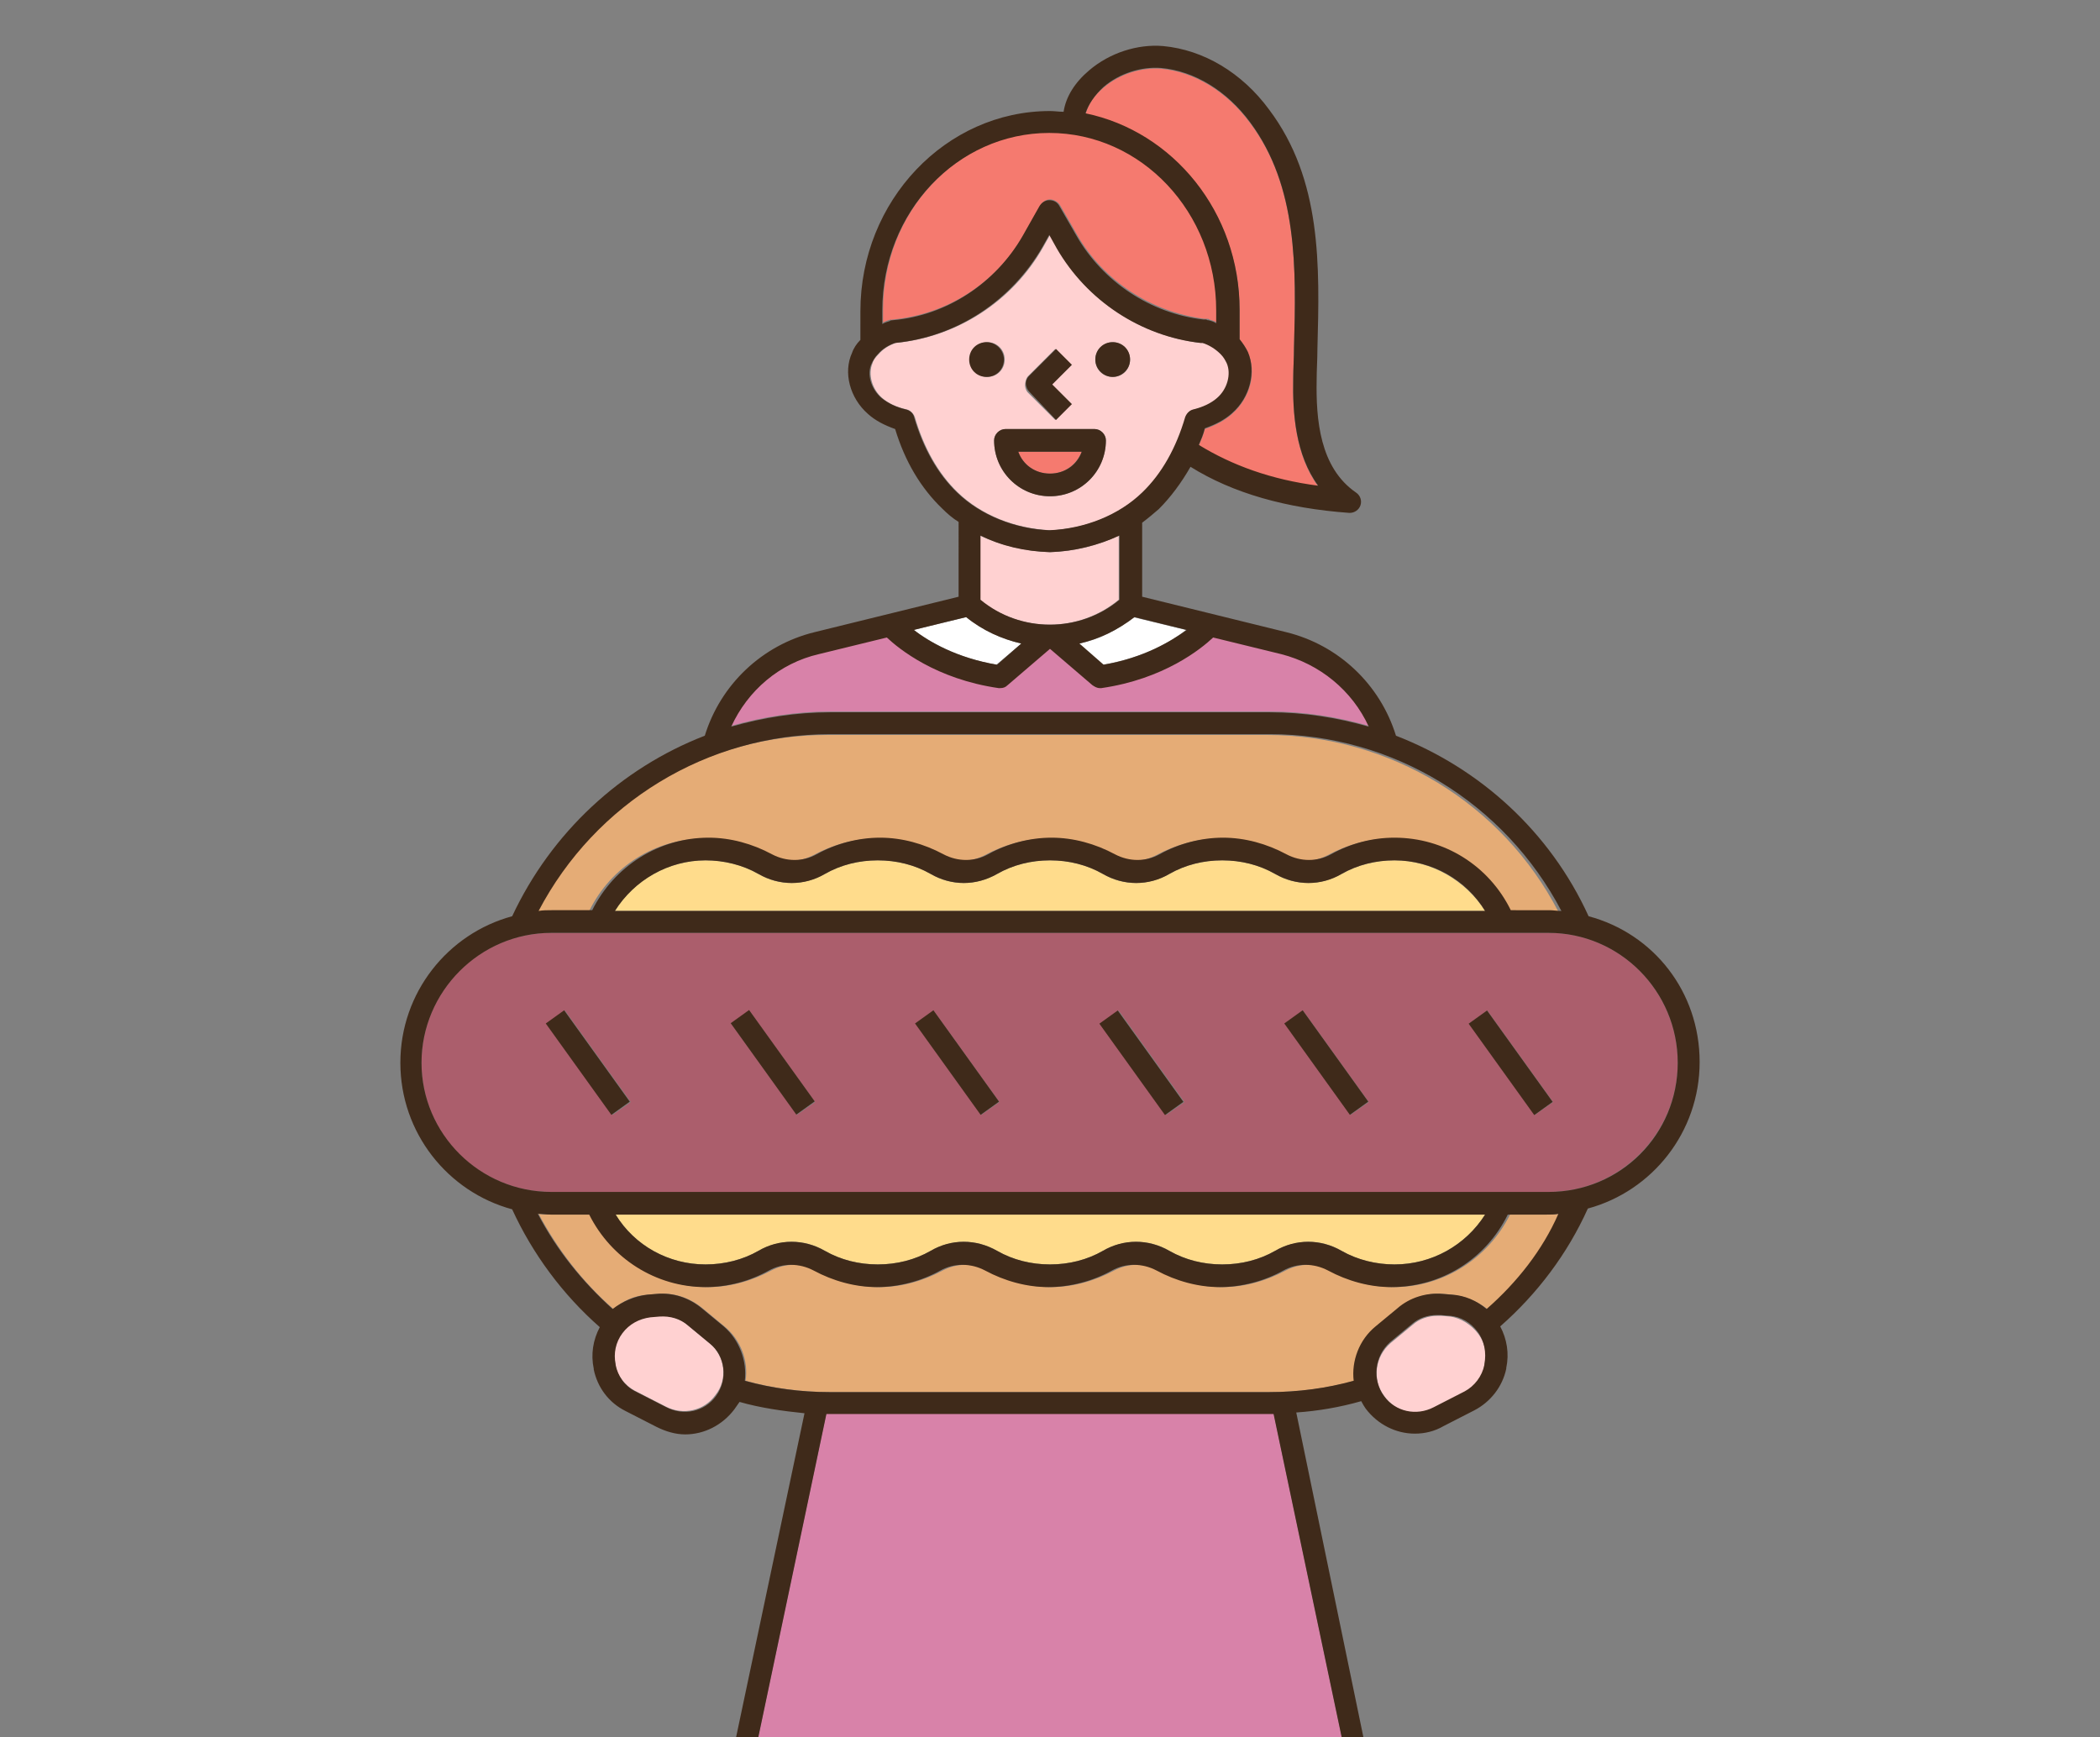 <?xml version="1.0" encoding="utf-8"?>
<!-- Generator: Adobe Illustrator 26.4.1, SVG Export Plug-In . SVG Version: 6.00 Build 0)  -->
<svg version="1.1" id="_圖層_2" xmlns="http://www.w3.org/2000/svg" xmlns:xlink="http://www.w3.org/1999/xlink" x="0px" y="0px"
	 viewBox="0 0 278 230" style="enable-background:new 0 0 278 230;" xml:space="preserve">
<rect x="0" y="0" width="278" height="230" fill="#808080" stroke="none"/>
<style type="text/css">
	.st0{clip-path:url(#SVGID_00000011740196496767519750000007521806965523266750_);}
	.st1{fill:#AB5E6C;}
	.st2{fill:#87AE85;}
	.st3{fill:#FFD1D1;}
	.st4{fill:#FFFFFF;}
	.st5{fill:#E5AC76;}
	.st6{fill:#FFDC8C;}
	.st7{fill:#D882A9;}
	.st8{fill:#F57A6F;}
	.st9{fill:#3F2A1A;}
</style>
<g id="CON02">
	<g>
		<defs>
			<rect id="SVGID_1_" width="278" height="230"/>
		</defs>
		<clipPath id="SVGID_00000024711308356596854760000015443161905451799185_">
			<use xlink:href="#SVGID_1_"  style="overflow:visible;"/>
		</clipPath>
		<g style="clip-path:url(#SVGID_00000024711308356596854760000015443161905451799185_);">
			<g>
				<path class="st1" d="M205,123.5H73c-9.5,0-17.2,7.7-17.2,17.2s7.7,17.1,17.2,17.1H205c9.4,0,17.1-7.7,17.1-17.1
					S214.5,123.5,205,123.5z M81.1,147.6l-8.7-12.1l2.4-1.7l8.7,12.1L81.1,147.6z M105.5,147.6l-8.7-12.1l2.4-1.7l8.7,12.1
					L105.5,147.6z M129.9,147.6l-8.7-12.1l2.4-1.7l8.7,12.1L129.9,147.6z M154.4,147.6l-8.7-12.1l2.4-1.7l8.7,12.1L154.4,147.6z
					 M178.8,147.6l-8.7-12.1l2.4-1.7l8.7,12.1L178.8,147.6z M203.2,147.6l-8.7-12.1l2.4-1.7l8.7,12.1L203.2,147.6z"/>
				<path class="st2" d="M155.5,314.6v8.4h27.2c0.6-0.1,2.2-2.3,2-5.1c-0.3-3.9-4.1-6.1-10.8-6.2C172,313.3,163.8,319,155.5,314.6
					L155.5,314.6z"/>
				<path class="st3" d="M106.6,299.7c2.2,0.6,7.8,2,17,1.8l6.7-62.4h-20.2L106.6,299.7L106.6,299.7z"/>
				<path class="st4" d="M154.7,304.4l0.7,6.6c3.4,2.4,7.2,2.9,11.3,1.4c2.4-0.9,4.3-2.2,5.2-2.9l-0.4-6.8
					c-2.5,0.7-7.5,1.7-15.1,1.7C155.9,304.5,155.3,304.5,154.7,304.4L154.7,304.4z"/>
				<path class="st4" d="M106.4,302.7l-0.4,6.8c2,1.6,9.4,6.6,16.5,1.5l0.7-6.6c-0.6,0-1.2,0-1.8,0
					C113.9,304.5,109,303.4,106.4,302.7L106.4,302.7z"/>
				<path class="st2" d="M104,311.7c-6.6,0.1-10.4,2.3-10.8,6.2c-0.2,2.8,1.4,5,2,5.1h27.2v-8.4C114.2,319,106,313.3,104,311.7z"/>
				<path class="st5" d="M199.9,160.8c-2.9,5.8-8.8,9.6-15.4,9.6c-3,0-5.9-0.8-8.4-2.2c-1.8-1-4-1-5.9,0c-2.6,1.4-5.5,2.2-8.4,2.2
					s-5.9-0.8-8.4-2.2c-1.8-1-4-1-5.9,0c-2.6,1.4-5.5,2.2-8.4,2.2s-5.9-0.8-8.4-2.2c-1.8-1-4-1-5.9,0c-2.6,1.4-5.5,2.2-8.4,2.2
					s-5.9-0.8-8.4-2.2c-1.8-1-4-1-5.9,0c-2.6,1.4-5.5,2.2-8.4,2.2c-6.6,0-12.5-3.7-15.4-9.6H73c-0.6,0-1.1,0-1.7-0.1
					c2.5,4.7,5.8,9,9.9,12.6c1.3-1.1,2.8-1.8,4.6-1.9l1.2-0.1c2.2-0.2,4.3,0.5,6,1.9l2.9,2.4c2.2,1.8,3.2,4.6,2.8,7.2
					c3.6,1,7.4,1.5,11.2,1.5h58.2c3.8,0,7.6-0.5,11.2-1.5c-0.3-2.6,0.7-5.4,2.9-7.2l2.9-2.4c1.7-1.4,3.9-2.1,6-1.9l1.2,0.1
					c1.7,0.2,3.3,0.9,4.6,1.9c4-3.6,7.4-7.8,9.9-12.6c-0.6,0-1.1,0.1-1.6,0.1H199.9L199.9,160.8z"/>
				<path class="st6" d="M93.4,167.4c2.4,0,4.9-0.6,7-1.8c2.8-1.6,6.1-1.6,8.8,0c2.1,1.2,4.5,1.8,7,1.8s4.9-0.6,7-1.8
					c2.8-1.6,6-1.6,8.8,0c2.1,1.2,4.5,1.8,7,1.8s4.9-0.6,7-1.8c2.8-1.6,6.1-1.6,8.8,0c2.1,1.2,4.5,1.8,7,1.8s4.9-0.6,7-1.8
					c2.8-1.6,6.1-1.6,8.8,0c2.1,1.2,4.5,1.8,7,1.8c4.9,0,9.4-2.5,12-6.6H81.5C84,164.9,88.5,167.4,93.4,167.4L93.4,167.4z"/>
				<path class="st3" d="M93.9,177.8l-2.9-2.4c-1.1-0.9-2.4-1.3-3.8-1.2l-1.2,0.1c-1.5,0.1-2.8,0.9-3.7,2.1s-1.2,2.7-0.9,4.1l0,0.1
					c0.3,1.5,1.3,2.8,2.6,3.5l4.1,2.1c2.3,1.2,5.1,0.6,6.6-1.5C96.4,182.6,96,179.5,93.9,177.8L93.9,177.8z"/>
				<path class="st3" d="M192,174.3l-1.2-0.1c-0.2,0-0.3,0-0.5,0c-1.2,0-2.4,0.4-3.3,1.2l-2.9,2.4c-2.1,1.8-2.5,4.9-0.8,7.1
					c1.5,2.1,4.3,2.7,6.6,1.5l4.1-2.1c1.4-0.7,2.3-2,2.6-3.5l0-0.1c0.3-1.4,0-2.9-0.9-4.1S193.4,174.5,192,174.3L192,174.3z"/>
				<path class="st3" d="M147.7,239.1l6.7,62.4c9.2,0.2,14.9-1.1,17-1.8l-3.5-60.6L147.7,239.1L147.7,239.1z"/>
				<path class="st7" d="M168.1,187.1h-58.2c-0.2,0-0.3,0-0.5,0l-10.3,48.9h79.8l-10.3-48.9C168.4,187.1,168.3,187.1,168.1,187.1
					L168.1,187.1z"/>
				<path class="st3" d="M139,73.1C139,73.1,139,73.1,139,73.1C139,73.1,139,73.1,139,73.1c-3.3-0.1-6.5-0.9-9.3-2.2v8.5
					c5.4,4.4,13.1,4.4,18.4,0v-8.5C145.4,72.2,142.3,73,139,73.1L139,73.1z"/>
				<path class="st8" d="M164.1,41.1V45c0.5,0.5,0.9,1.1,1.1,1.7c1.2,2.6,0.3,6-2.1,8.1c-1,0.9-2.2,1.5-3.6,2
					c-0.2,0.8-0.5,1.5-0.8,2.2c4.3,2.8,9.6,4.6,15.8,5.4c-3-4.1-3.4-9.6-3.3-14.2c0-1.4,0.1-2.7,0.1-4.1c0.3-10.5,0.5-21.4-5.8-29.8
					c-3.1-4.2-7.4-6.8-11.8-7.2c-2.6-0.2-5.5,0.7-7.6,2.5c-1.3,1.1-2.1,2.3-2.4,3.6C155.3,17.4,164.1,28.2,164.1,41.1L164.1,41.1z"
					/>
				<path class="st8" d="M118.2,42.3c7.3-0.7,13.7-4.9,17.3-11.2l2.2-3.9c0.3-0.5,0.8-0.8,1.3-0.8l0,0c0.5,0,1,0.3,1.3,0.7l2.3,4
					c3.5,6.1,9.8,10.2,16.8,11.1l0.4,0c0.1,0,0.2,0,0.3,0.1c0.3,0.1,0.7,0.2,1,0.4v-1.7c0-13-9.9-23.5-22.1-23.5
					s-22.1,10.5-22.1,23.5v1.7c0.3-0.2,0.7-0.3,1-0.4C118,42.4,118.1,42.3,118.2,42.3L118.2,42.3z"/>
				<path class="st6" d="M184.6,113.9c-2.4,0-4.9,0.6-7,1.8c-2.8,1.6-6.1,1.6-8.8,0c-2.1-1.2-4.5-1.8-7-1.8s-4.9,0.6-7,1.8
					c-2.8,1.6-6.1,1.6-8.8,0c-2.1-1.2-4.5-1.8-7-1.8s-4.9,0.6-7,1.8c-2.8,1.6-6.1,1.6-8.8,0c-2.1-1.2-4.5-1.8-7-1.8s-4.9,0.6-7,1.8
					c-2.8,1.6-6.1,1.6-8.8,0c-2.1-1.2-4.5-1.8-7-1.8c-4.9,0-9.5,2.6-12,6.7h115.2C194,116.5,189.4,113.9,184.6,113.9L184.6,113.9z"
					/>
				<path class="st8" d="M143.2,59.8h-8.4c0.6,1.7,2.2,2.9,4.2,2.9S142.5,61.5,143.2,59.8L143.2,59.8z"/>
				<path class="st4" d="M142.8,85.2L146,88c5.3-0.9,9-3,11-4.6l-7-1.7C147.9,83.5,145.4,84.7,142.8,85.2L142.8,85.2z"/>
				<path class="st5" d="M78,120.6c2.9-5.9,8.8-9.6,15.4-9.6c3,0,5.9,0.8,8.4,2.2c1.8,1,4,1,5.9,0c2.6-1.4,5.5-2.2,8.4-2.2
					s5.9,0.8,8.4,2.2c1.8,1,4,1,5.9,0c2.6-1.4,5.5-2.2,8.4-2.2s5.9,0.8,8.4,2.2c1.8,1,4,1,5.9,0c2.6-1.4,5.5-2.2,8.4-2.2
					s5.9,0.8,8.4,2.2c1.8,1,4,1,5.9,0c2.6-1.4,5.5-2.2,8.4-2.2c6.6,0,12.6,3.8,15.4,9.6h5.1c0.6,0,1.1,0,1.6,0.1
					c-7.4-14.3-22.3-23.4-38.6-23.4h-58.2c-16.3,0-31.1,9.1-38.6,23.4c0.6,0,1.1-0.1,1.7-0.1H78L78,120.6z"/>
				<path class="st7" d="M168.1,94.2c4.5,0,8.9,0.7,13.1,1.9c-2.2-4.7-6.4-8.3-11.6-9.6l-9-2.2c-1.6,1.5-6.5,5.5-14.8,6.7
					c-0.1,0-0.1,0-0.2,0c-0.4,0-0.7-0.1-1-0.4l-5.6-4.8l-5.6,4.8c-0.3,0.2-0.6,0.4-1,0.4c-0.1,0-0.1,0-0.2,0
					c-8.3-1.2-13.2-5.2-14.8-6.7l-9,2.2c-5.2,1.3-9.4,4.8-11.6,9.6c4.2-1.2,8.6-1.9,13.1-1.9L168.1,94.2L168.1,94.2z"/>
				<path class="st4" d="M135.2,85.2c-2.6-0.6-5.1-1.8-7.3-3.5l-7,1.7c2.1,1.5,5.7,3.7,11,4.6C131.9,88,135.2,85.2,135.2,85.2z"/>
				<path class="st3" d="M151.3,65.2c2.6-2.5,4.5-5.9,5.7-10c0.1-0.5,0.6-0.9,1.1-1c1.3-0.3,2.4-0.8,3.1-1.5c1.4-1.2,2-3.2,1.3-4.6
					c-0.2-0.4-0.4-0.8-0.8-1.2c-0.6-0.7-1.4-1.2-2.4-1.5l-0.3,0c-7.9-0.9-15.1-5.6-19-12.5l-1-1.8l-0.9,1.6
					c-4,7.1-11.3,11.9-19.5,12.7c-0.9,0.3-1.7,0.8-2.3,1.5c-0.4,0.4-0.7,0.8-0.8,1.2c-0.6,1.4-0.1,3.4,1.3,4.6
					c0.8,0.7,1.9,1.2,3.2,1.5c0.5,0.1,0.9,0.5,1.1,1c1.2,4.1,3.1,7.5,5.7,10c3.1,3,7.6,4.8,12.3,5C143.7,70,148.2,68.2,151.3,65.2
					L151.3,65.2z M147.3,45.3c1.2,0,2.3,1,2.3,2.3s-1,2.3-2.3,2.3s-2.3-1-2.3-2.3S146.1,45.3,147.3,45.3z M136.1,49.8l3.6-3.6
					l2.1,2.1l-2.6,2.6l2.6,2.6l-2.1,2.1l-3.6-3.6c-0.3-0.3-0.4-0.7-0.4-1S135.8,50.1,136.1,49.8z M128.4,47.6c0-1.2,1-2.3,2.3-2.3
					s2.3,1,2.3,2.3s-1,2.3-2.3,2.3S128.4,48.8,128.4,47.6z M131.6,58.3c0-0.8,0.7-1.5,1.5-1.5h11.8c0.8,0,1.5,0.7,1.5,1.5
					c0,4.1-3.3,7.4-7.4,7.4S131.6,62.4,131.6,58.3L131.6,58.3z"/>
				<path class="st9" d="M210.3,121.3c-5.1-11.2-14.4-19.6-25.5-23.9c-2.1-6.8-7.6-12-14.5-13.7l-19.1-4.7v-9.8
					c0.8-0.6,1.5-1.2,2.2-1.8c1.6-1.6,3-3.5,4.2-5.6c5.6,3.5,12.7,5.5,21,6.1c0,0,0.1,0,0.1,0c0.6,0,1.2-0.4,1.4-1
					c0.2-0.6,0-1.3-0.6-1.7c-4.8-3.3-5.3-9.7-5.2-14.9c0-1.3,0.1-2.7,0.1-4.1c0.3-11,0.6-22.4-6.4-31.7c-3.6-4.9-8.7-7.9-14-8.4
					c-3.4-0.3-7.1,0.9-9.8,3.2c-1.9,1.6-3.1,3.5-3.4,5.5c-0.6,0-1.2-0.1-1.8-0.1c-13.8,0-25.1,11.9-25.1,26.5V45
					c-0.5,0.5-0.9,1.1-1.1,1.7c-1.2,2.6-0.3,6,2.1,8.1c1,0.9,2.2,1.5,3.6,2c1.3,4.3,3.4,7.8,6.2,10.5c0.7,0.7,1.4,1.3,2.2,1.8V79
					l-19.1,4.7c-6.9,1.7-12.4,6.9-14.5,13.7c-11.1,4.3-20.3,12.8-25.5,23.9c-8.5,2.3-14.8,10.1-14.8,19.4s6.3,17.1,14.8,19.4
					c2.7,5.9,6.7,11.3,11.6,15.6c-0.9,1.7-1.2,3.6-0.8,5.5l0,0.1l0,0c0.5,2.4,2,4.4,4.2,5.5l4.1,2.1c1.2,0.6,2.5,1,3.8,1
					c2.5,0,4.9-1.2,6.5-3.3c0.2-0.3,0.5-0.7,0.7-1c2.8,0.8,5.7,1.2,8.6,1.5l-10.6,50.2c-0.1,0.4,0,0.9,0.3,1.2
					c0.3,0.4,0.7,0.6,1.2,0.6h9.8l-4,69.7c-7.3,0.3-10.4,3-11.8,5.4c-1.9,3.3-1.1,7,0.2,9.1c1,1.7,2.3,2.7,3.7,2.7H124
					c0.8,0,1.5-0.7,1.5-1.5V312l7.8-72.9h11.4l7.8,72.9v12.5c0,0.8,0.7,1.5,1.5,1.5h28.7c1.4,0,2.7-1,3.7-2.7
					c1.2-2.2,2.1-5.9,0.2-9.1c-1.3-2.3-4.5-5.1-11.8-5.4l-4-69.7h9.8c0.4,0,0.9-0.2,1.1-0.6s0.4-0.8,0.3-1.2L171.6,187
					c2.9-0.2,5.8-0.7,8.6-1.5c0.2,0.4,0.4,0.7,0.6,1c1.6,2.1,4,3.3,6.5,3.3c1.3,0,2.6-0.3,3.8-1l4.1-2.1c2.1-1.1,3.7-3.1,4.2-5.5
					l0,0l0-0.1c0.4-1.9,0.1-3.8-0.8-5.5c4.9-4.3,8.9-9.6,11.6-15.6c8.5-2.3,14.8-10.1,14.8-19.4S218.9,123.6,210.3,121.3
					L210.3,121.3z M157.1,83.4c-2.1,1.5-5.7,3.7-11,4.6l-3.2-2.8c2.6-0.6,5.1-1.8,7.3-3.5L157.1,83.4L157.1,83.4z M129.8,79.4v-8.5
					c2.8,1.4,5.9,2.1,9.2,2.2c0,0,0,0,0,0s0,0,0,0c3.2-0.1,6.4-0.9,9.2-2.2v8.5C142.9,83.8,135.1,83.8,129.8,79.4L129.8,79.4z
					 M146.1,11.5c2.1-1.8,5-2.7,7.6-2.5c4.4,0.4,8.7,3,11.8,7.2c6.3,8.5,6.1,19.3,5.8,29.8c0,1.4-0.1,2.8-0.1,4.1
					c-0.1,4.6,0.3,10.1,3.3,14.2c-6.2-0.8-11.4-2.7-15.8-5.4c0.3-0.7,0.6-1.4,0.8-2.2c1.4-0.5,2.6-1.1,3.6-2
					c2.4-2.1,3.2-5.5,2.1-8.1c-0.3-0.6-0.7-1.2-1.1-1.7v-3.9c0-12.9-8.8-23.6-20.4-26C144.1,13.8,144.9,12.6,146.1,11.5L146.1,11.5z
					 M116.8,41.1c0-13,9.9-23.5,22.1-23.5s22.1,10.5,22.1,23.5v1.7c-0.3-0.2-0.6-0.3-1-0.4c-0.1,0-0.2,0-0.3-0.1l-0.4,0
					c-7-0.8-13.3-5-16.8-11.1l-2.3-4c-0.3-0.5-0.8-0.7-1.3-0.7l0,0c-0.5,0-1,0.3-1.3,0.8l-2.2,3.9c-3.6,6.3-10.1,10.6-17.3,11.2
					c-0.1,0-0.2,0-0.3,0.1c-0.3,0.1-0.7,0.2-1,0.4L116.8,41.1L116.8,41.1z M126.7,65.2c-2.6-2.5-4.5-5.9-5.7-10
					c-0.1-0.5-0.6-0.9-1.1-1c-1.3-0.3-2.3-0.8-3.2-1.5c-1.4-1.2-2-3.2-1.3-4.6c0.2-0.4,0.4-0.8,0.8-1.2c0.6-0.7,1.4-1.2,2.3-1.5
					c8.2-0.8,15.4-5.6,19.5-12.7l0.9-1.6l1,1.8c4,6.9,11.1,11.6,19,12.5l0.3,0c0.9,0.3,1.7,0.8,2.4,1.5c0.4,0.4,0.6,0.8,0.8,1.2
					c0.6,1.4,0.1,3.4-1.3,4.6c-0.8,0.7-1.9,1.2-3.1,1.5c-0.5,0.1-0.9,0.5-1.1,1c-1.2,4.1-3.1,7.5-5.7,10c-3.1,3-7.6,4.8-12.3,5
					C134.3,70,129.8,68.2,126.7,65.2L126.7,65.2z M127.9,81.7c2.2,1.8,4.7,2.9,7.3,3.5l-3.2,2.8c-5.3-0.9-9-3-11-4.6
					C120.9,83.4,127.9,81.7,127.9,81.7z M108.4,86.6l9-2.2c1.6,1.5,6.5,5.5,14.8,6.7c0.1,0,0.1,0,0.2,0c0.4,0,0.7-0.1,1-0.4l5.6-4.8
					l5.6,4.8c0.3,0.2,0.6,0.4,1,0.4c0.1,0,0.1,0,0.2,0c8.3-1.2,13.2-5.2,14.8-6.7l9,2.2c5.1,1.3,9.4,4.8,11.6,9.6
					c-4.2-1.2-8.6-1.9-13.1-1.9h-58.2c-4.5,0-8.9,0.7-13.1,1.9C99,91.4,103.2,87.8,108.4,86.6L108.4,86.6z M109.9,97.2h58.2
					c16.3,0,31.1,9.1,38.6,23.4c-0.6,0-1.1-0.1-1.6-0.1H200c-2.9-5.9-8.8-9.6-15.4-9.6c-3,0-5.9,0.8-8.4,2.2c-1.8,1-4,1-5.9,0
					c-2.6-1.4-5.5-2.2-8.4-2.2s-5.9,0.8-8.4,2.2c-1.8,1-4,1-5.9,0c-2.6-1.4-5.5-2.2-8.4-2.2s-5.9,0.8-8.4,2.2c-1.8,1-4,1-5.9,0
					c-2.6-1.4-5.5-2.2-8.4-2.2s-5.9,0.8-8.4,2.2c-1.8,1-4,1-5.9,0c-2.6-1.4-5.5-2.2-8.4-2.2c-6.6,0-12.5,3.8-15.4,9.6H73
					c-0.6,0-1.1,0-1.7,0.1C78.8,106.3,93.6,97.2,109.9,97.2L109.9,97.2z M196.6,120.6H81.4c2.6-4.1,7.1-6.7,12-6.7
					c2.4,0,4.9,0.6,7,1.8c2.8,1.6,6.1,1.6,8.8,0c2.1-1.2,4.5-1.8,7-1.8s4.9,0.6,7,1.8c2.8,1.6,6,1.6,8.8,0c2.1-1.2,4.5-1.8,7-1.8
					s4.9,0.6,7,1.8c2.8,1.6,6.1,1.6,8.8,0c2.1-1.2,4.5-1.8,7-1.8s4.9,0.6,7,1.8c2.8,1.6,6.1,1.6,8.8,0c2.1-1.2,4.5-1.8,7-1.8
					C189.6,113.9,194.1,116.5,196.6,120.6L196.6,120.6z M94.8,184.8c-1.5,2.1-4.3,2.7-6.6,1.5l-4.1-2.1c-1.4-0.7-2.3-2-2.6-3.5
					l0-0.1c-0.3-1.4,0-2.9,0.9-4.1s2.2-1.9,3.7-2.1l1.2-0.1c1.4-0.1,2.8,0.3,3.8,1.2l2.9,2.4C96,179.5,96.4,182.6,94.8,184.8
					L94.8,184.8z M122.5,323H95.2c-0.6-0.1-2.2-2.3-2-5.1c0.3-3.9,4.2-6.1,10.8-6.2c2,1.6,10.2,7.3,18.5,2.9V323L122.5,323z
					 M122.5,311c-7.1,5.1-14.5,0.1-16.5-1.5l0.4-6.8c2.5,0.7,7.5,1.7,15,1.7c0.6,0,1.2,0,1.8,0L122.5,311L122.5,311z M123.6,301.4
					c-9.2,0.2-14.8-1.1-17-1.8l3.5-60.6h20.2L123.6,301.4L123.6,301.4z M184.7,317.8c0.2,2.8-1.4,5-2,5.1h-27.2v-8.4
					c8.3,4.4,16.5-1.3,18.5-2.9C180.6,311.8,184.4,314,184.7,317.8L184.7,317.8z M171.9,309.5c-0.9,0.7-2.7,2-5.2,2.9
					c-4.2,1.5-8,1-11.3-1.4l-0.7-6.6c0.6,0,1.2,0,1.8,0c7.6,0,12.6-1,15.1-1.7L171.9,309.5L171.9,309.5z M171.4,299.7
					c-2.1,0.6-7.8,2-17,1.8l-6.7-62.4h20.2L171.4,299.7L171.4,299.7z M178.9,236.1H99.1l10.3-48.9c0.2,0,0.3,0,0.5,0h58.2
					c0.1,0,0.3,0,0.5,0L178.9,236.1L178.9,236.1z M196.5,180.6l0,0.1c-0.3,1.5-1.3,2.8-2.6,3.5l-4.1,2.1c-2.3,1.2-5.1,0.6-6.6-1.5
					c-1.6-2.2-1.2-5.3,0.8-7.1l2.9-2.4c0.9-0.8,2.1-1.2,3.3-1.2c0.2,0,0.3,0,0.5,0l1.2,0.1c1.5,0.1,2.8,0.9,3.7,2.1
					S196.8,179.1,196.5,180.6L196.5,180.6z M196.8,173.3c-1.3-1.1-2.9-1.8-4.6-1.9l-1.2-0.1c-2.2-0.2-4.4,0.5-6,1.9l-2.9,2.4
					c-2.2,1.8-3.2,4.6-2.9,7.2c-3.6,1-7.4,1.5-11.2,1.5h-58.2c-3.8,0-7.6-0.5-11.2-1.5c0.3-2.6-0.7-5.4-2.8-7.2l-2.9-2.4
					c-1.7-1.4-3.8-2.1-6-1.9l-1.2,0.1c-1.7,0.2-3.3,0.9-4.6,1.9c-4-3.6-7.4-7.8-9.9-12.6c0.6,0,1.1,0.1,1.7,0.1H78
					c2.9,5.8,8.8,9.6,15.4,9.6c3,0,5.9-0.8,8.4-2.2c1.8-1,4-1,5.9,0c2.6,1.4,5.5,2.2,8.4,2.2s5.9-0.8,8.4-2.2c1.8-1,4-1,5.9,0
					c2.6,1.4,5.5,2.2,8.4,2.2s5.9-0.8,8.4-2.2c1.8-1,4-1,5.9,0c2.6,1.4,5.5,2.2,8.4,2.2s5.9-0.8,8.4-2.2c1.8-1,4-1,5.9,0
					c2.6,1.4,5.5,2.2,8.4,2.2c6.6,0,12.5-3.7,15.4-9.6h5.1c0.6,0,1.1,0,1.6-0.1C204.2,165.5,200.8,169.8,196.8,173.3L196.8,173.3z
					 M81.5,160.8h115.1c-2.6,4.1-7.1,6.6-12,6.6c-2.4,0-4.9-0.6-7-1.8c-2.8-1.6-6.1-1.6-8.8,0c-2.1,1.2-4.5,1.8-7,1.8
					s-4.9-0.6-7-1.8c-2.8-1.6-6.1-1.6-8.8,0c-2.1,1.2-4.5,1.8-7,1.8s-4.9-0.6-7-1.8c-2.8-1.6-6.1-1.6-8.8,0c-2.1,1.2-4.5,1.8-7,1.8
					s-4.9-0.6-7-1.8c-2.8-1.6-6.1-1.6-8.8,0c-2.1,1.2-4.5,1.8-7,1.8C88.5,167.4,84,164.9,81.5,160.8L81.5,160.8z M205,157.8H73
					c-9.5,0-17.2-7.7-17.2-17.1s7.7-17.2,17.2-17.2H205c9.4,0,17.1,7.7,17.1,17.2S214.5,157.8,205,157.8L205,157.8z"/>
				
					<rect x="76.4" y="133.2" transform="matrix(0.812 -0.583 0.583 0.812 -67.444 71.882)" class="st9" width="3" height="14.9"/>
				
					<rect x="100.9" y="133.2" transform="matrix(0.812 -0.583 0.583 0.812 -62.856 86.129)" class="st9" width="3" height="14.9"/>
				
					<rect x="125.3" y="133.2" transform="matrix(0.812 -0.583 0.583 0.812 -58.267 100.388)" class="st9" width="3" height="14.9"/>
				
					<rect x="149.7" y="133.2" transform="matrix(0.812 -0.583 0.583 0.812 -53.677 114.641)" class="st9" width="3" height="14.9"/>
				
					<rect x="174.2" y="133.2" transform="matrix(0.812 -0.583 0.583 0.812 -49.093 128.896)" class="st9" width="3" height="14.9"/>
				
					<rect x="198.6" y="133.2" transform="matrix(0.812 -0.583 0.583 0.812 -44.498 143.152)" class="st9" width="3" height="14.9"/>
				<path class="st9" d="M139.8,55.6l2.1-2.1l-2.6-2.6l2.6-2.6l-2.1-2.1l-3.6,3.6c-0.3,0.3-0.4,0.7-0.4,1s0.2,0.8,0.4,1L139.8,55.6z
					"/>
				<path class="st9" d="M132.9,47.6c0-1.2-1-2.3-2.3-2.3s-2.3,1-2.3,2.3s1,2.3,2.3,2.3S132.9,48.9,132.9,47.6z"/>
				<path class="st9" d="M147.3,49.9c1.2,0,2.3-1,2.3-2.3s-1-2.3-2.3-2.3s-2.3,1-2.3,2.3S146.1,49.9,147.3,49.9z"/>
				<path class="st9" d="M146.4,58.3c0-0.8-0.7-1.5-1.5-1.5h-11.8c-0.8,0-1.5,0.7-1.5,1.5c0,4.1,3.3,7.4,7.4,7.4
					S146.4,62.4,146.4,58.3L146.4,58.3z M134.8,59.8h8.4c-0.6,1.7-2.2,2.9-4.2,2.9S135.4,61.5,134.8,59.8L134.8,59.8z"/>
			</g>
		</g>
	</g>
</g>
</svg>
